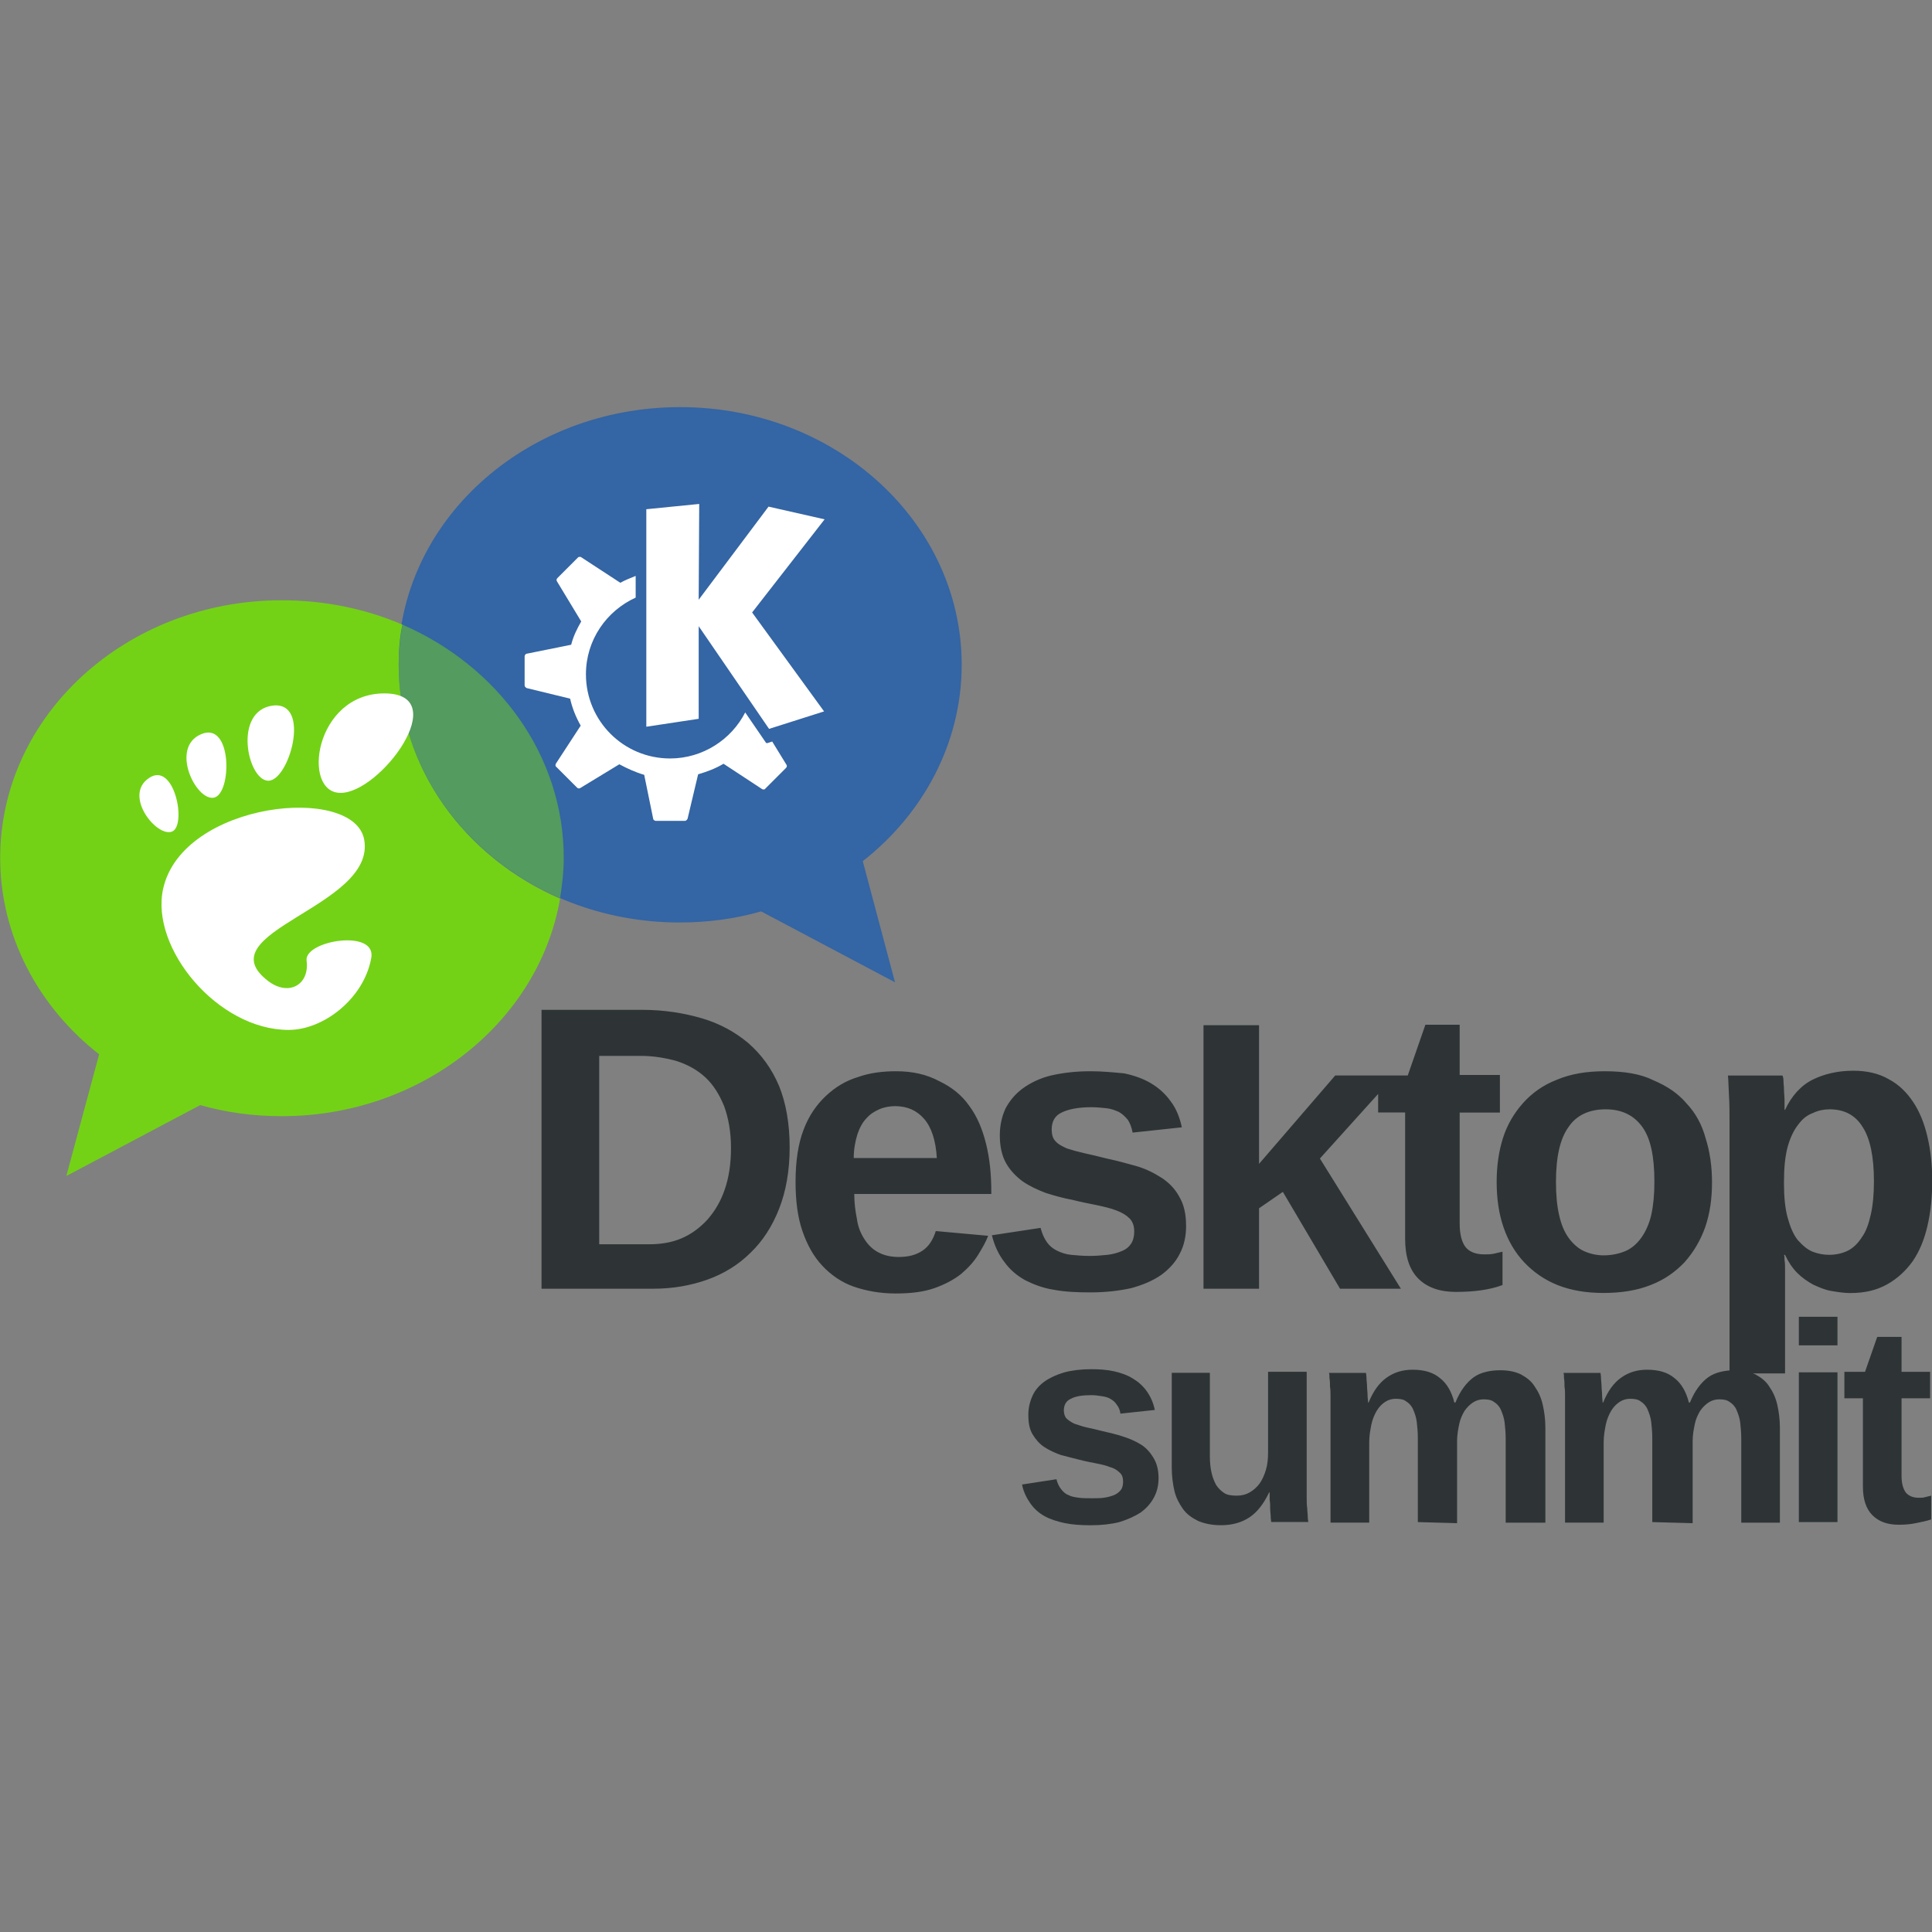 <?xml version="1.0" encoding="utf-8"?>
<!-- Generator: Adobe Illustrator 24.3.0, SVG Export Plug-In . SVG Version: 6.00 Build 0)  -->
<svg version="1.1" id="Layer_1" xmlns="http://www.w3.org/2000/svg" xmlns:xlink="http://www.w3.org/1999/xlink" x="0px" y="0px"
	 viewBox="0 0 512 512" style="enable-background:new 0 0 512 512;" xml:space="preserve">
<rect x="0" y="0" width="512" height="512" fill="#808080" stroke="none"/>
<style type="text/css">
	.st0{fill:#2E3436;}
	.st1{fill:#3465A4;}
	.st2{fill:#539B5E;}
	.st3{fill:#73D216;}
	.st4{fill:#FFFFFF;}
</style>
<g id="XMLID_1_">
	<path id="XMLID_13_" class="st0" d="M143.51,267.76v73.76h29.73c5.05,0,9.82-0.84,14.16-2.38c4.35-1.54,8.27-3.93,11.5-7.15
		c3.23-3.09,5.75-7.01,7.57-11.64c1.82-4.63,2.8-10.1,2.8-16.27c0-6.31-0.98-11.78-2.8-16.27c-1.96-4.63-4.63-8.27-8.13-11.36
		c-3.51-2.94-7.57-5.19-12.34-6.59c-4.77-1.4-10.1-2.24-15.71-2.24h-26.78V267.76z M377.7,271.69l-4.63,13.32h-3.37h-15.85
		l-20.19,23.42v-36.74h-14.72v69.84h14.72v-21.32l6.31-4.35l15.15,25.66h16.13l-21.46-34.5l15.43-17.11v4.91h7.15v33.38
		c0,4.77,1.12,8.27,3.51,10.66c2.38,2.38,5.75,3.51,9.96,3.51c2.38,0,4.63-0.14,6.59-0.42c1.96-0.28,3.93-0.7,5.75-1.4v-8.83
		c-0.84,0.14-1.68,0.42-2.52,0.56c-0.7,0.14-1.54,0.14-2.38,0.14c-2.24,0-3.93-0.7-4.91-1.96s-1.54-3.37-1.54-6.17v-29.45h10.66
		v-9.96h-10.66v-13.32h-9.12V271.69z M158.8,279.82h10.94c3.51,0,6.73,0.56,9.68,1.4c2.94,0.98,5.47,2.38,7.57,4.35
		s3.65,4.49,4.91,7.57c1.12,3.09,1.82,6.73,1.82,11.08c0,4.21-0.56,7.85-1.68,11.08c-1.12,3.23-2.66,5.75-4.63,7.99
		c-1.96,2.1-4.21,3.79-6.87,4.91c-2.66,1.12-5.47,1.54-8.55,1.54H158.8V279.82z M491.15,283.75c-4.07,0-7.71,0.84-10.8,2.38
		s-5.61,4.35-7.29,7.99h-0.14c0-0.7,0-1.54,0-2.52c0-0.98-0.14-1.96-0.14-2.8s-0.14-1.68-0.14-2.38c0-0.7-0.14-1.12-0.28-1.4h-14.44
		c0.14,1.26,0.14,3.09,0.28,5.33c0.14,2.24,0.14,4.77,0.14,7.71v65.91h14.72v-21.74c0-0.84,0-1.82,0-2.8s0-1.96,0-2.94
		s0-1.82-0.14-2.52c0-0.7,0-1.12-0.14-1.4h0.28c0.84,1.82,1.96,3.51,3.23,4.77c1.26,1.26,2.66,2.24,4.21,3.09
		c1.54,0.7,3.09,1.4,4.77,1.68c1.68,0.28,3.37,0.56,5.05,0.56c3.79,0,6.87-0.7,9.68-2.24c2.8-1.54,5.05-3.65,6.87-6.17
		c1.82-2.66,3.09-5.75,3.93-9.4c0.84-3.65,1.26-7.57,1.26-11.92c0-4.21-0.42-8.13-1.26-11.64c-0.84-3.65-2.1-6.73-3.79-9.26
		c-1.68-2.52-3.79-4.63-6.45-6.03C497.89,284.45,494.66,283.75,491.15,283.75L491.15,283.75z M288.94,283.89
		c-3.93,0-7.29,0.42-10.38,1.12c-2.94,0.7-5.47,1.96-7.43,3.37s-3.51,3.23-4.63,5.33c-0.98,2.1-1.54,4.49-1.54,7.15
		c0,2.94,0.56,5.47,1.68,7.43c1.12,1.96,2.66,3.51,4.35,4.77c1.82,1.26,3.93,2.24,6.17,3.09c2.24,0.7,4.63,1.4,7.01,1.82
		c2.24,0.56,4.35,0.98,6.45,1.4c1.96,0.42,3.79,0.84,5.19,1.4c1.54,0.56,2.66,1.26,3.51,2.1c0.84,0.84,1.26,1.96,1.26,3.51
		c0,1.26-0.28,2.38-0.84,3.23c-0.56,0.84-1.4,1.54-2.52,1.96c-0.98,0.42-2.38,0.84-3.79,0.98c-1.4,0.14-2.94,0.28-4.63,0.28
		c-1.82,0-3.51-0.14-4.91-0.28c-1.4-0.14-2.66-0.56-3.79-1.12c-1.12-0.56-1.96-1.26-2.66-2.24c-0.7-0.98-1.26-2.24-1.68-3.79
		l-12.9,1.96c0.7,2.8,1.82,5.19,3.37,7.15c1.4,1.96,3.23,3.51,5.47,4.77c2.24,1.12,4.77,2.1,7.57,2.52c2.94,0.56,6.17,0.7,9.68,0.7
		c4.07,0,7.57-0.42,10.8-1.12c3.09-0.84,5.75-1.96,7.99-3.51c2.1-1.54,3.79-3.37,4.91-5.61c1.12-2.1,1.68-4.63,1.68-7.29
		c0-3.23-0.56-5.75-1.82-7.85c-1.12-2.1-2.8-3.79-4.77-5.05s-4.21-2.38-6.73-3.09c-2.52-0.7-5.05-1.4-7.71-1.96
		c-2.1-0.56-4.07-0.98-5.89-1.4c-1.82-0.42-3.37-0.84-4.63-1.26c-1.26-0.56-2.38-1.12-3.09-1.96c-0.7-0.7-0.98-1.82-0.98-3.09
		c0-2.1,0.84-3.65,2.66-4.49c1.68-0.84,4.35-1.4,7.85-1.4c1.4,0,2.8,0.14,4.07,0.28c1.26,0.14,2.24,0.56,3.23,0.98
		c0.98,0.56,1.68,1.26,2.38,2.1c0.56,0.84,0.98,1.96,1.26,3.37l13.04-1.4c-0.56-2.66-1.54-5.05-2.94-6.87
		c-1.4-1.96-3.09-3.51-5.19-4.77s-4.49-2.1-7.15-2.66C294.97,284.17,292.02,283.89,288.94,283.89z M237.47,283.89
		c-3.51,0-7.01,0.42-10.1,1.54c-3.23,0.98-6.03,2.66-8.55,5.05c-2.38,2.24-4.49,5.19-5.89,8.98c-1.4,3.65-2.1,8.27-2.1,13.74
		c0,5.05,0.56,9.4,1.82,13.04c1.26,3.65,2.94,6.73,5.33,9.26c2.24,2.38,5.05,4.35,8.27,5.47c3.23,1.12,7.01,1.82,11.08,1.82
		s7.43-0.42,10.24-1.4c2.8-0.98,5.19-2.24,7.15-3.79c1.82-1.54,3.37-3.23,4.49-5.05c1.12-1.82,2.1-3.51,2.66-5.05l-13.88-1.26
		c-0.7,2.24-1.82,4.07-3.51,5.19s-3.65,1.68-6.31,1.68c-2.1,0-3.93-0.42-5.47-1.26s-2.66-1.96-3.65-3.51
		c-0.98-1.54-1.68-3.23-1.96-5.33c-0.42-2.1-0.7-4.21-0.7-6.59h36.32V316c0-4.77-0.42-8.98-1.4-12.9c-0.98-3.93-2.38-7.29-4.49-10.1
		c-1.96-2.8-4.63-4.91-7.85-6.45C245.6,284.73,241.82,283.89,237.47,283.89z M425.24,283.89c-4.77,0-8.98,0.7-12.62,2.24
		c-3.65,1.4-6.59,3.51-8.98,6.17c-2.38,2.66-4.21,5.75-5.33,9.26c-1.12,3.51-1.68,7.43-1.68,11.64c0,4.35,0.56,8.41,1.82,12.06
		c1.26,3.65,3.09,6.73,5.47,9.26c2.38,2.52,5.33,4.63,8.83,6.03c3.51,1.4,7.57,2.1,12.2,2.1c4.77,0,8.98-0.7,12.48-2.1
		c3.65-1.4,6.59-3.51,8.98-6.03c2.38-2.66,4.21-5.75,5.47-9.26c1.26-3.65,1.82-7.57,1.82-11.92c0-4.21-0.56-8.13-1.68-11.64
		c-0.98-3.65-2.66-6.73-5.05-9.26c-2.24-2.66-5.19-4.63-8.83-6.17C434.78,284.59,430.43,283.89,425.24,283.89z M237.19,293.14
		c3.23,0,5.75,1.12,7.71,3.37s3.09,5.75,3.37,10.38h-22.02c0-2.38,0.42-4.49,0.98-6.31c0.56-1.68,1.4-3.23,2.38-4.21
		c0.98-1.12,2.1-1.82,3.37-2.38C234.24,293.42,235.79,293.14,237.19,293.14z M484.84,293.98c3.93,0,6.87,1.54,8.83,4.77
		c1.96,3.09,2.94,7.85,2.94,14.3c0,3.37-0.28,6.45-0.84,8.83c-0.56,2.52-1.26,4.49-2.38,6.03c-0.98,1.54-2.24,2.8-3.65,3.51
		c-1.4,0.7-3.09,1.12-5.05,1.12c-1.4,0-2.94-0.28-4.35-0.84c-1.4-0.56-2.66-1.68-3.93-3.09c-1.12-1.4-1.96-3.37-2.66-5.89
		c-0.7-2.52-0.98-5.61-0.98-9.26c0-3.79,0.28-7.01,0.98-9.54c0.7-2.52,1.68-4.49,2.8-5.89c1.12-1.54,2.38-2.52,3.93-3.09
		C481.9,294.26,483.44,293.98,484.84,293.98z M425.52,293.98c4.21,0,7.43,1.54,9.68,4.63c2.24,3.09,3.23,7.85,3.23,14.58
		c0,3.37-0.28,6.31-0.84,8.83c-0.56,2.38-1.54,4.49-2.66,6.03c-1.12,1.54-2.52,2.8-4.21,3.51c-1.68,0.7-3.65,1.12-5.75,1.12
		c-1.82,0-3.65-0.42-5.19-1.12s-2.94-1.96-4.07-3.51c-1.12-1.54-1.96-3.51-2.52-6.03c-0.56-2.38-0.84-5.33-0.84-8.83
		c0-6.73,1.12-11.5,3.37-14.58C417.81,295.53,421.18,293.98,425.52,293.98z"/>
	<path id="XMLID_14_" class="st0" d="M307.03,391.73c0,1.96-0.42,3.65-1.26,5.19c-0.84,1.54-1.96,2.8-3.51,3.93
		c-1.54,0.98-3.37,1.82-5.61,2.52c-2.24,0.56-4.77,0.84-7.57,0.84c-2.52,0-4.77-0.14-6.87-0.56c-1.96-0.42-3.79-0.98-5.33-1.82
		c-1.54-0.84-2.8-1.96-3.79-3.37c-0.98-1.4-1.82-2.94-2.24-5.05l9.12-1.4c0.28,1.12,0.7,1.96,1.26,2.66s1.12,1.26,1.96,1.54
		c0.7,0.42,1.68,0.56,2.66,0.7c0.98,0.14,2.24,0.14,3.51,0.14c1.12,0,2.24,0,3.23-0.14c0.98-0.14,1.96-0.42,2.66-0.7
		c0.7-0.28,1.4-0.84,1.82-1.4c0.42-0.56,0.56-1.4,0.56-2.24c0-0.98-0.28-1.82-0.98-2.38c-0.56-0.56-1.4-1.12-2.52-1.4
		c-0.98-0.42-2.24-0.7-3.65-0.98c-1.4-0.28-2.94-0.56-4.49-0.98c-1.68-0.42-3.37-0.84-4.91-1.26c-1.54-0.56-3.09-1.26-4.35-2.1
		c-1.26-0.84-2.24-1.96-3.09-3.37s-1.12-3.09-1.12-5.19c0-1.82,0.42-3.51,1.12-5.05s1.82-2.8,3.23-3.79
		c1.4-0.98,3.23-1.82,5.19-2.38c2.1-0.56,4.49-0.84,7.15-0.84c2.1,0,4.21,0.14,6.03,0.56c1.82,0.42,3.51,0.98,5.05,1.96
		c1.4,0.84,2.66,1.96,3.65,3.37c0.98,1.4,1.68,2.94,2.1,4.91l-9.12,0.98c-0.14-0.98-0.42-1.68-0.98-2.38
		c-0.42-0.7-0.98-1.12-1.68-1.54c-0.7-0.42-1.4-0.56-2.24-0.7c-0.84-0.14-1.82-0.28-2.8-0.28c-2.38,0-4.21,0.28-5.47,0.98
		c-1.26,0.56-1.82,1.68-1.82,3.09c0,0.84,0.28,1.68,0.7,2.1c0.56,0.56,1.26,0.98,2.1,1.4c0.98,0.28,1.96,0.7,3.23,0.98
		s2.66,0.56,4.21,0.98c1.82,0.42,3.65,0.84,5.33,1.4c1.82,0.56,3.37,1.26,4.77,2.1c1.4,0.84,2.52,2.1,3.37,3.51
		C306.6,387.8,307.03,389.62,307.03,391.73"/>
	<path id="XMLID_15_" class="st0" d="M320.63,363.68v22.3c0,1.54,0.14,2.94,0.42,4.21c0.28,1.26,0.7,2.38,1.26,3.37
		c0.56,0.84,1.26,1.54,2.1,2.1c0.84,0.56,1.96,0.7,3.37,0.7c1.26,0,2.38-0.28,3.37-0.84c0.98-0.56,1.96-1.4,2.66-2.38
		c0.7-0.98,1.26-2.24,1.68-3.65c0.42-1.4,0.56-2.94,0.56-4.63v-21.32h10.24v30.85c0,0.84,0,1.68,0,2.66c0,0.84,0,1.82,0.14,2.66
		c0,0.84,0.14,1.54,0.14,2.24s0.14,1.12,0.14,1.4h-9.82c0-0.28-0.14-0.7-0.14-1.4s-0.14-1.4-0.14-2.1c0-0.84,0-1.54-0.14-2.38
		c0-0.84,0-1.4,0-1.96h-0.14c-1.4,2.94-3.09,5.19-5.19,6.59c-2.1,1.4-4.63,2.1-7.57,2.1c-2.38,0-4.35-0.42-6.03-1.12
		c-1.68-0.84-3.09-1.82-4.07-3.23c-0.98-1.4-1.82-2.94-2.24-4.77c-0.42-1.82-0.7-3.93-0.7-6.03v-25.24h10.1"/>
	<path id="XMLID_16_" class="st0" d="M375.74,403.37v-22.3c0-1.54-0.14-2.94-0.28-4.21c-0.14-1.26-0.56-2.38-0.98-3.37
		c-0.42-0.98-1.12-1.68-1.82-2.1c-0.7-0.56-1.68-0.7-2.8-0.7c-0.98,0-1.96,0.28-2.8,0.84c-0.84,0.56-1.54,1.26-2.24,2.38
		c-0.56,0.98-1.12,2.24-1.4,3.65s-0.56,2.94-0.56,4.63v21.32H352.6v-30.85c0-0.84,0-1.68,0-2.66c0-0.84,0-1.82-0.14-2.52
		c0-0.84,0-1.54-0.14-2.24c0-0.7,0-1.12-0.14-1.4H362c0,0.28,0.14,0.7,0.14,1.4c0,0.7,0.14,1.4,0.14,2.1c0,0.84,0.14,1.54,0.14,2.38
		c0,0.84,0.14,1.4,0.14,1.96h0.14c1.26-3.09,2.8-5.19,4.77-6.59s4.21-2.1,6.87-2.1c3.09,0,5.47,0.7,7.29,2.24
		c1.82,1.4,3.09,3.65,3.79,6.45h0.28c0.7-1.68,1.4-2.94,2.24-4.07c0.84-1.12,1.68-1.96,2.66-2.66c0.98-0.7,2.1-1.12,3.23-1.4
		c1.12-0.28,2.38-0.42,3.79-0.42c2.24,0,4.07,0.42,5.47,1.12c1.54,0.84,2.8,1.82,3.65,3.23c0.98,1.4,1.68,2.94,2.1,4.77
		c0.42,1.82,0.7,3.93,0.7,6.03v25.24h-10.52v-22.3c0-1.54-0.14-2.94-0.28-4.21c-0.14-1.26-0.56-2.38-0.98-3.37
		c-0.42-0.98-1.12-1.68-1.82-2.1c-0.7-0.56-1.68-0.7-2.8-0.7c-0.98,0-1.96,0.28-2.8,0.84c-0.84,0.56-1.54,1.26-2.24,2.24
		c-0.56,0.98-1.12,2.1-1.4,3.51s-0.56,2.8-0.56,4.49v21.74L375.74,403.37"/>
	<path id="XMLID_17_" class="st0" d="M437.87,403.37v-22.3c0-1.54-0.14-2.94-0.28-4.21c-0.14-1.26-0.56-2.38-0.98-3.37
		c-0.42-0.98-1.12-1.68-1.82-2.1c-0.7-0.56-1.68-0.7-2.8-0.7c-0.98,0-1.96,0.28-2.8,0.84s-1.54,1.26-2.24,2.38
		c-0.56,0.98-1.12,2.24-1.4,3.65s-0.56,2.94-0.56,4.63v21.32h-10.24v-30.85c0-0.84,0-1.68,0-2.66c0-0.84,0-1.82-0.14-2.52
		c0-0.84,0-1.54-0.14-2.24c0-0.7,0-1.12-0.14-1.4h9.82c0,0.28,0.14,0.7,0.14,1.4c0,0.7,0.14,1.4,0.14,2.1
		c0,0.84,0.14,1.54,0.14,2.38c0,0.84,0.14,1.4,0.14,1.96h0.14c1.26-3.09,2.8-5.19,4.77-6.59c1.96-1.4,4.21-2.1,6.87-2.1
		c3.09,0,5.47,0.7,7.29,2.24c1.82,1.4,3.09,3.65,3.79,6.45h0.28c0.7-1.68,1.4-2.94,2.24-4.07c0.84-1.12,1.68-1.96,2.66-2.66
		c0.98-0.7,2.1-1.12,3.23-1.4c1.12-0.28,2.38-0.42,3.79-0.42c2.24,0,4.07,0.42,5.47,1.12c1.54,0.84,2.8,1.82,3.65,3.23
		c0.98,1.4,1.68,2.94,2.1,4.77c0.42,1.82,0.7,3.93,0.7,6.03v25.24h-10.24v-22.3c0-1.54-0.14-2.94-0.28-4.21
		c-0.14-1.26-0.56-2.38-0.98-3.37c-0.42-0.98-1.12-1.68-1.82-2.1c-0.7-0.56-1.68-0.7-2.8-0.7c-0.98,0-1.96,0.28-2.8,0.84
		c-0.84,0.56-1.54,1.26-2.24,2.24c-0.56,0.98-1.12,2.1-1.4,3.51s-0.56,2.8-0.56,4.49v21.74L437.87,403.37"/>
	<path id="XMLID_20_" class="st0" d="M476.71,356.53v-7.57h10.24v7.57H476.71 M476.71,403.37v-39.69h10.24v39.69H476.71"/>
	<path id="XMLID_21_" class="st0" d="M503.22,404.07c-3.09,0-5.33-0.84-7.01-2.52c-1.68-1.68-2.52-4.21-2.52-7.57v-23.42h-4.91
		v-7.01h5.47l3.23-9.26h6.45v9.26h7.57v7.01h-7.57v20.61c0,1.96,0.42,3.37,1.12,4.35c0.7,0.84,1.82,1.4,3.37,1.4
		c0.7,0,1.26,0,1.68-0.14c0.56-0.14,1.12-0.28,1.68-0.42v6.31c-1.26,0.42-2.66,0.7-4.07,0.98
		C506.44,403.93,504.9,404.07,503.22,404.07"/>
	<path id="XMLID_22_" class="st1" d="M180.25,107.89c41.23,0,74.61,30.57,74.61,68.29c0,20.75-10.24,39.55-26.22,52.03l8.55,32.11
		l-35.48-18.79c-6.87,1.96-14.02,2.94-21.6,2.94c-41.23,0-74.61-30.71-74.61-68.43S139.02,107.89,180.25,107.89z"/>
	<path id="XMLID_23_" class="st2" d="M106.63,165.53c-0.56,3.51-0.98,7.01-0.98,10.66c0,27.35,17.53,50.91,42.77,61.84
		c0.56-3.51,0.98-7.01,0.98-10.66C149.4,200.03,131.87,176.47,106.63,165.53z"/>
	<path id="XMLID_24_" class="st3" d="M74.66,159.08c-41.23,0-74.61,30.57-74.61,68.29c0,20.75,10.24,39.55,26.22,52.03l-8.69,32.25
		l35.48-18.79c6.87,1.96,14.02,2.94,21.6,2.94c37.16,0,68.15-25.1,73.76-57.64c-25.24-10.94-42.77-34.64-42.77-61.98
		c0-3.65,0.28-7.15,0.98-10.66C96.81,161.32,86.01,159.08,74.66,159.08z"/>
	<path id="XMLID_25_" class="st4" d="M101.86,183.76c-18.51,0-22.02,26.36-11.64,26.36C100.74,210.26,120.37,183.76,101.86,183.76z"
		/>
	<path id="XMLID_26_" class="st4" d="M71.01,206.9c5.61,0.28,11.64-21.18,1.26-19.91C61.75,188.39,65.54,206.62,71.01,206.9z"/>
	<path id="XMLID_27_" class="st4" d="M45.63,220.36c3.93-1.68,0.56-18.79-6.17-14.16C32.58,210.82,41.56,222.04,45.63,220.36z"/>
	<path id="XMLID_28_" class="st4" d="M56.71,211.38c4.77-0.98,4.91-20.33-3.37-16.83C44.93,198.06,51.94,212.37,56.71,211.38z"/>
	<path id="XMLID_29_" class="st4" d="M81.25,254.58c0.84,6.31-4.63,9.54-10.1,5.47C53.9,247,99.62,240.41,96.53,222.6
		c-2.52-14.86-48.1-10.24-53.29,12.9c-3.51,15.71,14.44,37.44,33.24,37.44c9.26,0,19.91-8.27,21.88-18.93
		C100.04,246.02,80.55,249.25,81.25,254.58z"/>
	<path id="XMLID_32_" class="st4" d="M185.3,133.55l-14.02,1.4v57.64l13.88-2.1v-24.54l18.65,27.21l14.58-4.63l-19.07-26.22
		l19.21-24.68l-14.86-3.37l-18.51,24.68L185.3,133.55L185.3,133.55z M153.61,147.58c-0.14,0-0.28,0-0.42,0.14l-5.47,5.47
		c-0.28,0.28-0.28,0.56-0.14,0.84l6.45,10.66c-1.12,1.96-2.1,3.93-2.66,6.17l-11.78,2.38c-0.28,0-0.56,0.42-0.56,0.7v7.71
		c0,0.28,0.28,0.56,0.56,0.7l11.5,2.8c0.56,2.52,1.54,4.91,2.8,7.15l-6.59,10.1c-0.14,0.28-0.14,0.7,0.14,0.84l5.47,5.47
		c0.28,0.28,0.56,0.28,0.84,0.14l10.38-6.31c2.1,1.12,4.21,2.1,6.59,2.8l2.38,11.64c0,0.28,0.42,0.56,0.7,0.56h7.71
		c0.28,0,0.56-0.28,0.7-0.56l2.8-11.78c2.38-0.7,4.63-1.54,6.73-2.8l10.24,6.73c0.28,0.14,0.7,0.14,0.84-0.14l5.47-5.47
		c0.28-0.28,0.28-0.56,0.14-0.84l-3.79-6.17l-1.26,0.42c-0.14,0-0.42,0-0.42-0.14c0,0-2.38-3.51-5.47-7.99
		c-3.65,7.15-11.22,12.2-19.91,12.2c-12.34,0-22.3-9.96-22.3-22.3c0-9.12,5.47-16.83,13.18-20.33v-5.75
		c-1.4,0.56-2.8,1.12-4.07,1.82l0,0l-10.52-6.87C153.89,147.58,153.75,147.58,153.61,147.58L153.61,147.58z"/>
</g>
</svg>
